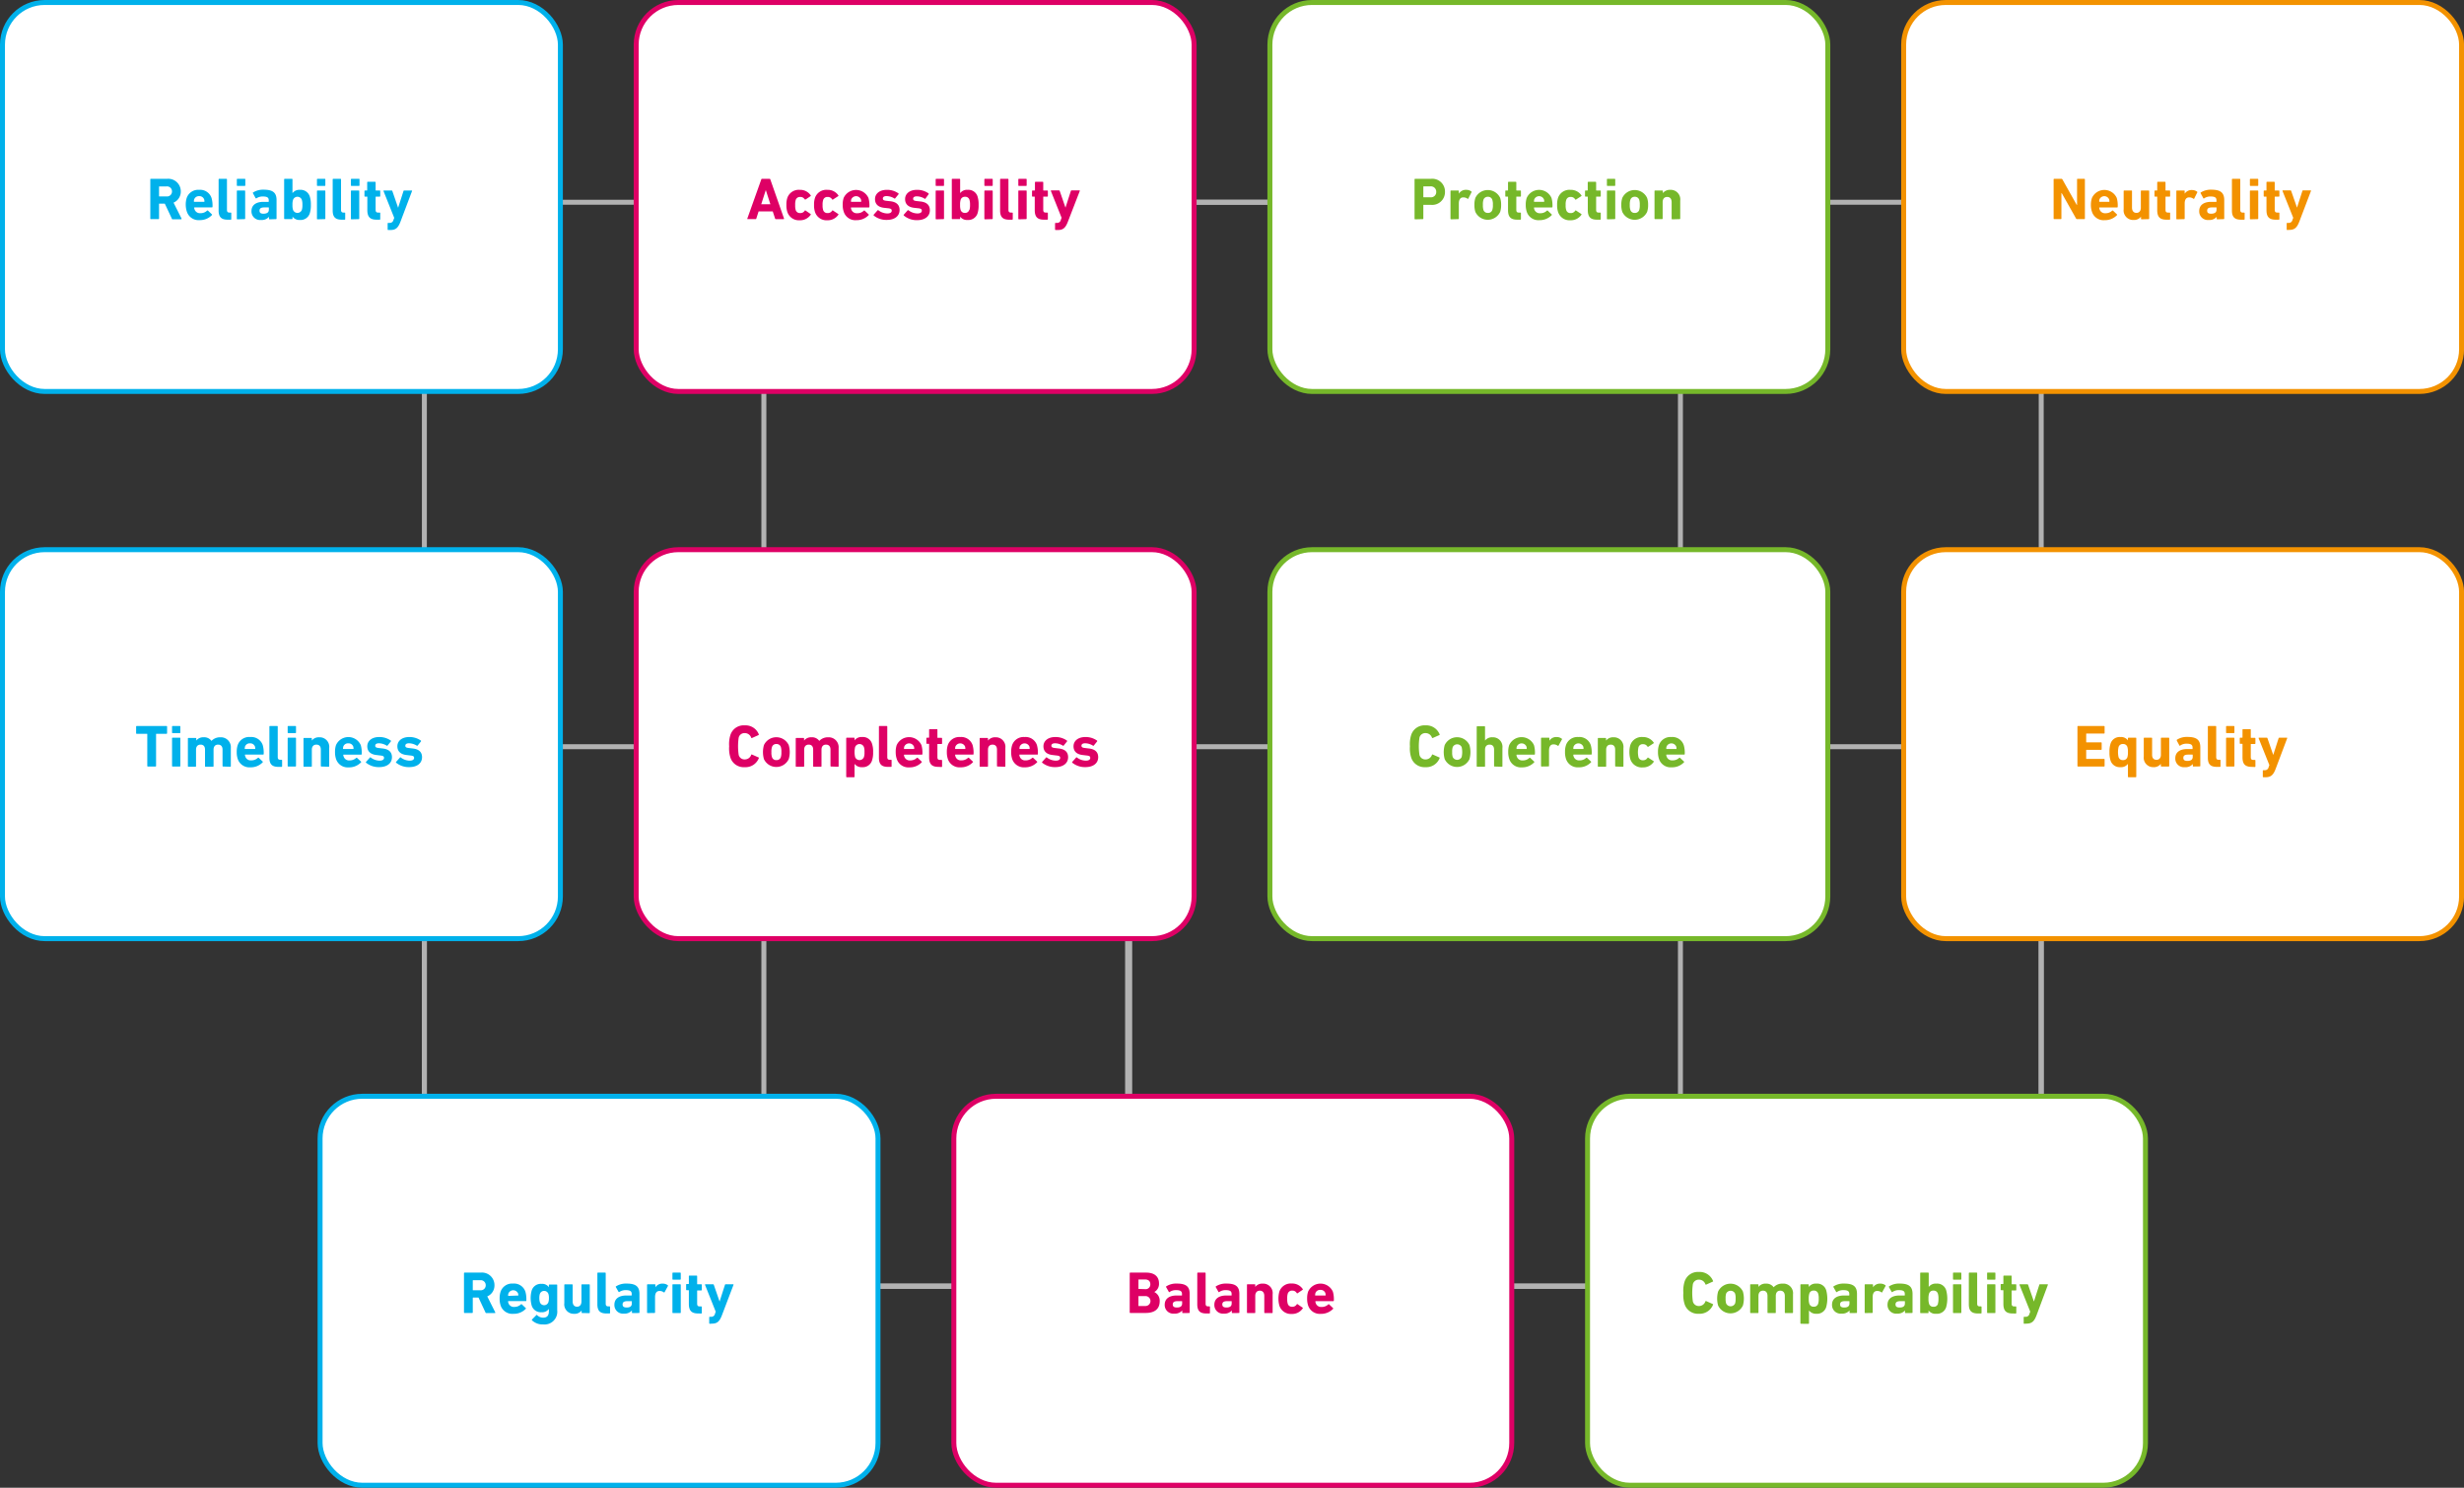 <svg xmlns="http://www.w3.org/2000/svg" viewBox="0 0 496.37 299.75"><rect x="0" y="0" width="496.37" height="299.75" fill="#333333" stroke="none"/><defs><style>.cls-1,.cls-10,.cls-4,.cls-6,.cls-8{fill:none;}.cls-1{stroke:#b2b2b2;}.cls-2{fill:#fff;}.cls-3{fill:#de0065;}.cls-4{stroke:#de0065;}.cls-5{fill:#f39200;}.cls-6{stroke:#f39200;}.cls-7{fill:#76b82a;}.cls-8{stroke:#76b82a;}.cls-9{fill:#00b1eb;}.cls-10{stroke:#00b1eb;}</style></defs><title>116_1</title><g id="Слой_2" data-name="Слой 2"><g id="Слой_1-2" data-name="Слой 1"><rect class="cls-1" x="153.88" y="40.75" width="257.32" height="218.4"/><rect class="cls-1" x="85.49" y="40.75" width="253.03" height="218.4"/><rect class="cls-1" x="227.58" y="150.45" width="183.61" height="108.7"/><rect class="cls-1" x="85.49" y="150.45" width="141.66" height="108.7"/><rect class="cls-2" x="128.16" y="0.5" width="112.39" height="78.37" rx="8.5"/><path class="cls-3" d="M125.94.12a.15.15,0,0,1,.15-.12h1.51a.15.15,0,0,1,.16.12L130.52,8c0,.07,0,.12-.08.12h-1.56a.15.15,0,0,1-.16-.12l-.47-1.43H125.4L124.94,8a.14.14,0,0,1-.15.12h-1.57c-.09,0-.11-.05-.09-.12Zm1.83,5-.92-2.86h0l-.92,2.86Z" transform="translate(27.42 36.03)"/><path class="cls-3" d="M131.18,6.64A4.21,4.21,0,0,1,131,5.25a4.25,4.25,0,0,1,.18-1.39,2.43,2.43,0,0,1,2.51-1.64,2.54,2.54,0,0,1,2.19,1.09.12.12,0,0,1,0,.17l-1,.68c-.08,0-.13,0-.18,0a1,1,0,0,0-.93-.51.88.88,0,0,0-.9.63,3.11,3.11,0,0,0-.1,1,3.18,3.18,0,0,0,.1,1,.87.87,0,0,0,.9.62,1,1,0,0,0,.93-.5.13.13,0,0,1,.18,0l1,.69a.12.12,0,0,1,0,.17,2.57,2.57,0,0,1-2.19,1.09A2.44,2.44,0,0,1,131.18,6.64Z" transform="translate(27.42 36.03)"/><path class="cls-3" d="M136.75,6.64a4.21,4.21,0,0,1-.18-1.39,4.25,4.25,0,0,1,.18-1.39,2.42,2.42,0,0,1,2.51-1.64,2.56,2.56,0,0,1,2.19,1.09.12.12,0,0,1,0,.17l-1.05.68a.12.12,0,0,1-.18,0,1,1,0,0,0-.92-.51.87.87,0,0,0-.9.63,3,3,0,0,0-.11,1,3.12,3.12,0,0,0,.11,1,.86.86,0,0,0,.9.62,1,1,0,0,0,.92-.5.13.13,0,0,1,.18,0l1.05.69a.12.12,0,0,1,0,.17,2.58,2.58,0,0,1-2.19,1.09A2.43,2.43,0,0,1,136.75,6.64Z" transform="translate(27.42 36.03)"/><path class="cls-3" d="M142.55,6.63a4.17,4.17,0,0,1-.21-1.38,4.26,4.26,0,0,1,.19-1.39,2.74,2.74,0,0,1,5,0,5.56,5.56,0,0,1,.19,1.79.12.12,0,0,1-.13.12h-3.52c-.05,0-.07,0-.07.07a1.38,1.38,0,0,0,.07.32,1.14,1.14,0,0,0,1.2.77,1.81,1.81,0,0,0,1.33-.52c.06,0,.12-.06.17,0l.79.75a.11.11,0,0,1,0,.17,3.34,3.34,0,0,1-2.47,1A2.45,2.45,0,0,1,142.55,6.63Zm3.45-2c.05,0,.07,0,.07-.07a1.31,1.31,0,0,0-.06-.43,1.06,1.06,0,0,0-1.94,0,1.31,1.31,0,0,0-.06.43s0,.07.07.07Z" transform="translate(27.42 36.03)"/><path class="cls-3" d="M148.59,7.39a.14.14,0,0,1,0-.17l.78-.88a.14.14,0,0,1,.17,0,3,3,0,0,0,1.78.64c.61,0,.9-.23.9-.55s-.16-.45-.83-.51l-.65-.07c-1.22-.12-1.89-.73-1.89-1.77s.87-1.86,2.38-1.86a3.91,3.91,0,0,1,2.35.72.14.14,0,0,1,0,.18l-.68.83a.1.1,0,0,1-.16,0,3.09,3.09,0,0,0-1.57-.47c-.5,0-.74.19-.74.48s.15.42.81.48l.63.07c1.37.14,1.93.8,1.93,1.77,0,1.18-.93,2-2.59,2A4,4,0,0,1,148.59,7.39Z" transform="translate(27.42 36.03)"/><path class="cls-3" d="M154.65,7.39a.14.14,0,0,1,0-.17l.78-.88a.14.14,0,0,1,.17,0,3,3,0,0,0,1.78.64c.61,0,.9-.23.9-.55s-.16-.45-.83-.51l-.65-.07c-1.22-.12-1.89-.73-1.89-1.77s.87-1.86,2.38-1.86a3.91,3.91,0,0,1,2.35.72.14.14,0,0,1,0,.18L159,4a.1.1,0,0,1-.16,0,3.09,3.09,0,0,0-1.57-.47c-.5,0-.74.19-.74.48s.15.42.81.48l.63.07c1.37.14,1.93.8,1.93,1.77,0,1.18-.93,2-2.59,2A4,4,0,0,1,154.65,7.39Z" transform="translate(27.42 36.03)"/><path class="cls-3" d="M161.19,1.43a.12.12,0,0,1-.12-.12V.12a.12.12,0,0,1,.12-.12h1.44a.11.11,0,0,1,.12.12V1.31a.11.11,0,0,1-.12.12Zm0,6.73a.12.12,0,0,1-.12-.12V2.47a.12.12,0,0,1,.12-.12h1.44a.11.11,0,0,1,.12.12V8a.11.11,0,0,1-.12.12Z" transform="translate(27.42 36.03)"/><path class="cls-3" d="M166,7.62h0V8a.12.12,0,0,1-.12.12h-1.44a.11.11,0,0,1-.12-.12V.12a.11.11,0,0,1,.12-.12h1.44a.12.12,0,0,1,.12.12V2.89h0a1.69,1.69,0,0,1,1.52-.67,1.92,1.92,0,0,1,2,1.39,5.18,5.18,0,0,1,.2,1.64,5.25,5.25,0,0,1-.2,1.65,1.93,1.93,0,0,1-2,1.39A1.71,1.71,0,0,1,166,7.62Zm1.88-1.37a3.21,3.21,0,0,0,.11-1,3.18,3.18,0,0,0-.11-1,.85.85,0,0,0-.9-.63.86.86,0,0,0-.89.63,3.25,3.25,0,0,0-.1,1,3.29,3.29,0,0,0,.1,1,.87.87,0,0,0,.89.62A.86.86,0,0,0,167.84,6.25Z" transform="translate(27.42 36.03)"/><path class="cls-3" d="M171,1.43a.12.12,0,0,1-.12-.12V.12A.12.12,0,0,1,171,0h1.44a.12.12,0,0,1,.12.12V1.31a.12.12,0,0,1-.12.12Zm0,6.73a.12.12,0,0,1-.12-.12V2.47a.12.12,0,0,1,.12-.12h1.44a.12.12,0,0,1,.12.12V8a.12.12,0,0,1-.12.12Z" transform="translate(27.42 36.03)"/><path class="cls-3" d="M175.85,8.23c-1.29,0-1.8-.57-1.8-1.85V.12a.11.11,0,0,1,.12-.12h1.43a.12.12,0,0,1,.13.12V6.25c0,.39.15.55.5.55h.25a.12.12,0,0,1,.12.12V8.11a.12.12,0,0,1-.12.12Z" transform="translate(27.42 36.03)"/><path class="cls-3" d="M177.84,1.43a.12.12,0,0,1-.12-.12V.12a.12.12,0,0,1,.12-.12h1.44a.12.12,0,0,1,.12.12V1.31a.12.12,0,0,1-.12.12Zm0,6.73a.12.12,0,0,1-.12-.12V2.47a.12.12,0,0,1,.12-.12h1.44a.12.12,0,0,1,.12.12V8a.12.12,0,0,1-.12.12Z" transform="translate(27.42 36.03)"/><path class="cls-3" d="M182.88,8.23c-1.35,0-1.85-.6-1.85-1.93V3.66c0-.05,0-.07-.07-.07h-.36a.12.12,0,0,1-.12-.12v-1a.12.12,0,0,1,.12-.12H181s.07,0,.07-.07V.72a.12.12,0,0,1,.12-.12h1.43a.12.12,0,0,1,.12.12V2.28c0,.05,0,.07.07.07h.74a.12.12,0,0,1,.12.12v1a.12.12,0,0,1-.12.12h-.74c-.05,0-.07,0-.07.07V6.22c0,.44.14.58.52.58h.29a.12.12,0,0,1,.12.12V8.11a.12.12,0,0,1-.12.12Z" transform="translate(27.42 36.03)"/><path class="cls-3" d="M185.24,10.31a.11.11,0,0,1-.12-.12V9a.12.12,0,0,1,.12-.12h.25a.74.74,0,0,0,.79-.6l.16-.43-2.16-5.4a.09.09,0,0,1,.1-.12h1.53a.17.17,0,0,1,.15.12l1.16,3.36h0l1.08-3.36a.17.17,0,0,1,.15-.12H190c.09,0,.12,0,.1.12L187.7,8.65c-.49,1.28-1,1.66-2,1.66Z" transform="translate(27.42 36.03)"/><rect class="cls-4" x="128.16" y="0.5" width="112.39" height="78.37" rx="8.5"/><rect class="cls-2" x="128.16" y="110.75" width="112.39" height="78.37" rx="8.5"/><path class="cls-3" d="M119.47,114.33a6.15,6.15,0,0,1,.23-2.21,2.8,2.8,0,0,1,2.9-2,2.86,2.86,0,0,1,2.84,1.81c0,.06,0,.12-.06.15l-1.3.58a.11.11,0,0,1-.17-.06,1.35,1.35,0,0,0-1.3-.92,1.19,1.19,0,0,0-1.22.9,11.84,11.84,0,0,0,0,3.5,1.2,1.2,0,0,0,1.22.9,1.35,1.35,0,0,0,1.3-.92.11.11,0,0,1,.17-.06l1.3.58c.08,0,.1.09.06.15a2.86,2.86,0,0,1-2.84,1.81,2.8,2.8,0,0,1-2.9-2A6.15,6.15,0,0,1,119.47,114.33Z" transform="translate(27.42 36.03)"/><path class="cls-3" d="M126.47,116.91a5.29,5.29,0,0,1,0-2.81,2.76,2.76,0,0,1,5,0,5,5,0,0,1,0,2.81,2.76,2.76,0,0,1-5,0Zm3.42-.41a3.18,3.18,0,0,0,.1-1,3.14,3.14,0,0,0-.1-1,.88.88,0,0,0-.9-.62.86.86,0,0,0-.9.62,2.82,2.82,0,0,0-.11,1,2.85,2.85,0,0,0,.11,1,.86.86,0,0,0,.9.62A.88.88,0,0,0,129.89,116.5Z" transform="translate(27.42 36.03)"/><path class="cls-3" d="M140,118.41a.12.12,0,0,1-.12-.12V115c0-.63-.31-1-.91-1s-.9.42-.9,1v3.34a.12.12,0,0,1-.12.12h-1.44a.12.12,0,0,1-.12-.12V115c0-.63-.3-1-.9-1s-.91.42-.91,1v3.34a.12.12,0,0,1-.12.12H133a.12.12,0,0,1-.12-.12v-5.57a.12.12,0,0,1,.12-.12h1.44a.12.12,0,0,1,.12.12v.41h0a1.8,1.8,0,0,1,1.5-.66,1.77,1.77,0,0,1,1.56.73h0a2.41,2.41,0,0,1,1.83-.73,2,2,0,0,1,2.07,2.16v3.66a.12.12,0,0,1-.12.12Z" transform="translate(27.42 36.03)"/><path class="cls-3" d="M143.17,120.57a.12.12,0,0,1-.12-.12v-7.73a.12.12,0,0,1,.12-.12h1.44a.12.12,0,0,1,.12.12v.42h0a1.74,1.74,0,0,1,1.53-.67,1.9,1.9,0,0,1,2,1.39,4.87,4.87,0,0,1,.21,1.64,4.94,4.94,0,0,1-.21,1.65,1.92,1.92,0,0,1-2,1.39,1.74,1.74,0,0,1-1.53-.67h0v2.58a.12.12,0,0,1-.12.12Zm3.45-4.07a2.92,2.92,0,0,0,.11-1,2.89,2.89,0,0,0-.11-1,.95.95,0,0,0-1.78,0,4.56,4.56,0,0,0,0,2,.95.95,0,0,0,1.78,0Z" transform="translate(27.42 36.03)"/><path class="cls-3" d="M151.44,118.48c-1.29,0-1.8-.56-1.8-1.85v-6.26a.12.12,0,0,1,.12-.12h1.44a.12.12,0,0,1,.12.12v6.13c0,.4.15.55.5.55h.25a.11.11,0,0,1,.12.12v1.19a.11.11,0,0,1-.12.12Z" transform="translate(27.42 36.03)"/><path class="cls-3" d="M153.23,116.88a4.17,4.17,0,0,1-.21-1.38,4.26,4.26,0,0,1,.19-1.39,2.74,2.74,0,0,1,5,0,5.65,5.65,0,0,1,.19,1.79.12.12,0,0,1-.13.12h-3.52s-.07,0-.07.07a1.38,1.38,0,0,0,.07.32,1.14,1.14,0,0,0,1.2.77,1.85,1.85,0,0,0,1.33-.51c.06,0,.12-.06.17,0l.79.74a.11.11,0,0,1,0,.17,3.3,3.3,0,0,1-2.47,1A2.45,2.45,0,0,1,153.23,116.88Zm3.45-2s.07,0,.07-.07a1.31,1.31,0,0,0-.06-.43,1.06,1.06,0,0,0-1.94,0,1.31,1.31,0,0,0-.06.43c0,.05,0,.07.07.07Z" transform="translate(27.42 36.03)"/><path class="cls-3" d="M161.6,118.48c-1.34,0-1.85-.6-1.85-1.93v-2.64s0-.07-.07-.07h-.36a.12.12,0,0,1-.12-.12v-1a.12.12,0,0,1,.12-.12h.36s.07,0,.07-.07V111a.12.12,0,0,1,.13-.12h1.42a.12.12,0,0,1,.12.12v1.56a.06.06,0,0,0,.07.07h.75a.12.12,0,0,1,.12.12v1a.12.12,0,0,1-.12.12h-.75a.06.06,0,0,0-.07.07v2.57c0,.43.15.57.53.57h.29a.12.12,0,0,1,.12.12v1.19a.12.12,0,0,1-.12.12Z" transform="translate(27.42 36.03)"/><path class="cls-3" d="M163.52,116.88a4.2,4.2,0,0,1-.2-1.38,4.26,4.26,0,0,1,.19-1.39,2.44,2.44,0,0,1,2.5-1.64,2.41,2.41,0,0,1,2.5,1.63,5.65,5.65,0,0,1,.19,1.79.11.11,0,0,1-.13.12h-3.51c-.05,0-.07,0-.07.07a1,1,0,0,0,.07.32,1.13,1.13,0,0,0,1.2.77,1.88,1.88,0,0,0,1.33-.51c.06,0,.12-.06.17,0l.79.74a.11.11,0,0,1,0,.17,3.3,3.3,0,0,1-2.47,1A2.47,2.47,0,0,1,163.52,116.88Zm3.46-2a.06.06,0,0,0,.07-.07,1.65,1.65,0,0,0-.06-.43,1.06,1.06,0,0,0-1.94,0,1.31,1.31,0,0,0-.06.43c0,.05,0,.07.07.07Z" transform="translate(27.42 36.03)"/><path class="cls-3" d="M173.54,118.41a.12.12,0,0,1-.12-.12V115c0-.63-.3-1-.9-1s-.91.42-.91,1v3.34a.12.12,0,0,1-.12.12h-1.44a.12.12,0,0,1-.12-.12v-5.57a.12.12,0,0,1,.12-.12h1.44a.12.12,0,0,1,.12.12v.41h0a1.8,1.8,0,0,1,1.5-.66,1.93,1.93,0,0,1,2,2.16v3.66a.12.12,0,0,1-.12.12Z" transform="translate(27.42 36.03)"/><path class="cls-3" d="M176.48,116.88a4.2,4.2,0,0,1-.2-1.38,4.26,4.26,0,0,1,.19-1.39,2.44,2.44,0,0,1,2.5-1.64,2.41,2.41,0,0,1,2.5,1.63,5.65,5.65,0,0,1,.19,1.79.11.11,0,0,1-.13.12H178c-.05,0-.07,0-.07.07a1,1,0,0,0,.07.32,1.13,1.13,0,0,0,1.2.77,1.88,1.88,0,0,0,1.33-.51c.06,0,.12-.06.17,0l.79.74a.11.11,0,0,1,0,.17,3.3,3.3,0,0,1-2.47,1A2.47,2.47,0,0,1,176.48,116.88Zm3.46-2a.06.06,0,0,0,.07-.07,1.65,1.65,0,0,0-.06-.43,1.06,1.06,0,0,0-1.94,0,1.31,1.31,0,0,0-.06.43c0,.05,0,.07.07.07Z" transform="translate(27.42 36.03)"/><path class="cls-3" d="M182.53,117.64a.12.12,0,0,1,0-.17l.78-.87a.11.11,0,0,1,.17,0,3,3,0,0,0,1.77.63c.61,0,.9-.23.9-.55s-.15-.44-.82-.5l-.65-.08c-1.23-.12-1.9-.73-1.9-1.77s.88-1.86,2.39-1.86a3.93,3.93,0,0,1,2.35.72.13.13,0,0,1,0,.18l-.67.83a.12.12,0,0,1-.17,0,3,3,0,0,0-1.57-.47c-.49,0-.73.2-.73.48s.14.42.8.48l.64.08c1.37.13,1.93.79,1.93,1.76,0,1.19-.94,2-2.59,2A4,4,0,0,1,182.53,117.64Z" transform="translate(27.42 36.03)"/><path class="cls-3" d="M188.59,117.64a.12.12,0,0,1,0-.17l.78-.87a.11.11,0,0,1,.17,0,3,3,0,0,0,1.77.63c.61,0,.9-.23.9-.55s-.15-.44-.82-.5l-.65-.08c-1.23-.12-1.9-.73-1.9-1.77s.88-1.86,2.39-1.86a3.93,3.93,0,0,1,2.35.72.13.13,0,0,1,0,.18l-.67.83a.12.12,0,0,1-.17,0,3,3,0,0,0-1.57-.47c-.49,0-.73.2-.73.48s.14.42.8.48l.64.08c1.37.13,1.93.79,1.93,1.76,0,1.19-.94,2-2.59,2A4,4,0,0,1,188.59,117.64Z" transform="translate(27.42 36.03)"/><rect class="cls-4" x="128.16" y="110.75" width="112.39" height="78.37" rx="8.5"/><rect class="cls-2" x="383.49" y="0.5" width="112.39" height="78.37" rx="8.5"/><path class="cls-5" d="M386.28.12A.12.12,0,0,1,386.4,0h1.44a.24.24,0,0,1,.21.12l2.88,5.13H391V.12A.11.11,0,0,1,391.1,0h1.36a.12.12,0,0,1,.12.12V8a.12.12,0,0,1-.12.12H391a.22.22,0,0,1-.2-.12l-2.89-5.13h-.06V8a.12.12,0,0,1-.12.12H386.4a.12.12,0,0,1-.12-.12Z" transform="translate(27.42 36.03)"/><path class="cls-5" d="M394,6.63a4.17,4.17,0,0,1-.21-1.38A4.26,4.26,0,0,1,394,3.86a2.74,2.74,0,0,1,5,0,5.56,5.56,0,0,1,.19,1.79.12.12,0,0,1-.13.12h-3.52c-.05,0-.07,0-.07.07a1.38,1.38,0,0,0,.07.32,1.14,1.14,0,0,0,1.2.77,1.81,1.81,0,0,0,1.33-.52c.06,0,.12-.06.17,0l.79.75a.11.11,0,0,1,0,.17,3.34,3.34,0,0,1-2.47,1A2.45,2.45,0,0,1,394,6.63Zm3.45-2c.05,0,.07,0,.07-.07a1.31,1.31,0,0,0-.06-.43,1.06,1.06,0,0,0-1.94,0,1.31,1.31,0,0,0-.06.43s0,.07.07.07Z" transform="translate(27.42 36.03)"/><path class="cls-5" d="M404,8.16a.12.12,0,0,1-.12-.12V7.62h0a1.76,1.76,0,0,1-1.49.67,1.92,1.92,0,0,1-2-2.16V2.47a.12.12,0,0,1,.12-.12h1.44a.11.11,0,0,1,.12.12V5.8c0,.63.3,1.06.89,1.06s.89-.42.89-1.06V2.47a.12.12,0,0,1,.12-.12h1.44a.12.12,0,0,1,.12.12V8a.12.12,0,0,1-.12.12Z" transform="translate(27.42 36.03)"/><path class="cls-5" d="M409,8.23c-1.35,0-1.85-.6-1.85-1.93V3.66c0-.05,0-.07-.07-.07h-.36a.12.12,0,0,1-.12-.12v-1a.12.12,0,0,1,.12-.12h.36c.05,0,.07,0,.07-.07V.72a.12.12,0,0,1,.12-.12h1.43a.12.12,0,0,1,.12.12V2.28c0,.05,0,.07.07.07h.74a.11.11,0,0,1,.12.12v1a.11.11,0,0,1-.12.12h-.74c-.05,0-.07,0-.07.07V6.22c0,.44.14.58.53.58h.28a.11.11,0,0,1,.12.12V8.11a.11.11,0,0,1-.12.12Z" transform="translate(27.42 36.03)"/><path class="cls-5" d="M411.12,8.16A.12.12,0,0,1,411,8V2.47a.12.12,0,0,1,.12-.12h1.44a.11.11,0,0,1,.12.12V3h0a1.67,1.67,0,0,1,1.52-.74,1.61,1.61,0,0,1,1,.35.1.1,0,0,1,0,.16L414.59,4c0,.06-.1.06-.17,0a1.41,1.41,0,0,0-.84-.26c-.62,0-.9.48-.9,1.26V8a.11.11,0,0,1-.12.12Z" transform="translate(27.42 36.03)"/><path class="cls-5" d="M419.25,8.16a.11.11,0,0,1-.12-.12V7.65h0a1.87,1.87,0,0,1-1.59.64,1.73,1.73,0,0,1-1.93-1.78c0-1.28,1-1.87,2.41-1.87h1c.05,0,.07,0,.07-.07V4.35c0-.54-.26-.79-1.19-.79a2.2,2.2,0,0,0-1.29.37.1.1,0,0,1-.16,0l-.54-1a.13.13,0,0,1,0-.17,3.74,3.74,0,0,1,2.16-.57c1.89,0,2.58.65,2.58,2.1V8a.12.12,0,0,1-.12.12Zm-.15-1.94V5.83s0-.07-.07-.07h-.82c-.7,0-1,.2-1,.66s.29.61.84.61Q419.1,7,419.1,6.22Z" transform="translate(27.42 36.03)"/><path class="cls-5" d="M424,8.23c-1.28,0-1.8-.57-1.8-1.85V.12a.12.12,0,0,1,.12-.12h1.44a.12.12,0,0,1,.12.12V6.25c0,.39.16.55.5.55h.26a.12.12,0,0,1,.12.12V8.11a.12.12,0,0,1-.12.12Z" transform="translate(27.42 36.03)"/><path class="cls-5" d="M425.94,1.43a.12.12,0,0,1-.12-.12V.12a.12.12,0,0,1,.12-.12h1.44a.12.12,0,0,1,.12.12V1.31a.12.12,0,0,1-.12.12Zm0,6.73a.12.12,0,0,1-.12-.12V2.47a.12.12,0,0,1,.12-.12h1.44a.12.12,0,0,1,.12.12V8a.12.12,0,0,1-.12.12Z" transform="translate(27.42 36.03)"/><path class="cls-5" d="M431,8.23c-1.34,0-1.84-.6-1.84-1.93V3.66c0-.05,0-.07-.08-.07h-.36a.12.12,0,0,1-.12-.12v-1a.12.12,0,0,1,.12-.12h.36c.05,0,.08,0,.08-.07V.72a.11.11,0,0,1,.12-.12h1.42a.12.12,0,0,1,.12.12V2.28a.06.06,0,0,0,.07.07h.75a.12.12,0,0,1,.12.12v1a.12.12,0,0,1-.12.12h-.75a.06.06,0,0,0-.07.07V6.22c0,.44.15.58.53.58h.29a.12.12,0,0,1,.12.12V8.11a.12.12,0,0,1-.12.12Z" transform="translate(27.42 36.03)"/><path class="cls-5" d="M433.35,10.31a.11.11,0,0,1-.12-.12V9a.11.11,0,0,1,.12-.12h.25a.74.74,0,0,0,.79-.6l.16-.43-2.16-5.4c0-.07,0-.12.09-.12H434a.15.15,0,0,1,.14.12l1.17,3.36h0l1.08-3.36a.15.15,0,0,1,.14-.12h1.49c.09,0,.12,0,.1.12l-2.35,6.18c-.5,1.28-1,1.66-2.05,1.66Z" transform="translate(27.42 36.03)"/><rect class="cls-6" x="383.49" y="0.5" width="112.39" height="78.37" rx="8.5"/><rect class="cls-2" x="383.49" y="110.75" width="112.39" height="78.37" rx="8.5"/><path class="cls-5" d="M391.08,110.37a.12.12,0,0,1,.12-.12h5.23a.12.12,0,0,1,.12.12v1.29a.11.11,0,0,1-.12.11h-3.52a.07.07,0,0,0-.07.08v1.62a.07.07,0,0,0,.07.07h2.93a.12.12,0,0,1,.12.12v1.27a.12.12,0,0,1-.12.12h-2.93a.06.06,0,0,0-.07.07v1.69a.06.06,0,0,0,.07.07h3.52a.12.12,0,0,1,.12.12v1.29a.12.12,0,0,1-.12.12H391.2a.12.12,0,0,1-.12-.12Z" transform="translate(27.42 36.03)"/><path class="cls-5" d="M401.37,120.57a.12.12,0,0,1-.12-.12v-2.58h0a1.72,1.72,0,0,1-1.52.67,1.93,1.93,0,0,1-2-1.39,5.25,5.25,0,0,1-.2-1.65,5.18,5.18,0,0,1,.2-1.64,1.92,1.92,0,0,1,2-1.39,1.72,1.72,0,0,1,1.52.67h0v-.42a.12.12,0,0,1,.12-.12h1.44a.12.12,0,0,1,.12.12v7.73a.12.12,0,0,1-.12.12Zm-.22-4.07a3.29,3.29,0,0,0,.1-1,3.25,3.25,0,0,0-.1-1,.86.86,0,0,0-.89-.62.85.85,0,0,0-.9.62,4.56,4.56,0,0,0,0,2,.86.86,0,0,0,.9.62A.87.87,0,0,0,401.15,116.5Z" transform="translate(27.42 36.03)"/><path class="cls-5" d="M408,118.41a.12.12,0,0,1-.12-.12v-.42h0a1.76,1.76,0,0,1-1.49.67,1.91,1.91,0,0,1-1.95-2.16v-3.66a.11.11,0,0,1,.12-.12H406a.12.12,0,0,1,.12.12v3.34c0,.62.3,1,.88,1s.89-.42.89-1v-3.34a.12.12,0,0,1,.12-.12h1.44a.12.12,0,0,1,.12.12v5.57a.12.12,0,0,1-.12.12Z" transform="translate(27.42 36.03)"/><path class="cls-5" d="M414.44,118.41a.12.12,0,0,1-.12-.12v-.39h0a1.88,1.88,0,0,1-1.6.64,1.73,1.73,0,0,1-1.93-1.78c0-1.28,1-1.87,2.41-1.87h1a.06.06,0,0,0,.07-.07v-.21c0-.54-.27-.8-1.19-.8a2.14,2.14,0,0,0-1.3.38.09.09,0,0,1-.15,0l-.54-1c0-.07,0-.13,0-.16a3.68,3.68,0,0,1,2.16-.58c1.9,0,2.58.65,2.58,2.1v3.72a.12.12,0,0,1-.12.12Zm-.14-1.93v-.4a.06.06,0,0,0-.07-.07h-.82c-.71,0-1,.2-1,.66s.29.61.84.61C413.94,117.28,414.3,117,414.3,116.48Z" transform="translate(27.42 36.03)"/><path class="cls-5" d="M419.15,118.48c-1.29,0-1.8-.56-1.8-1.85v-6.26a.11.11,0,0,1,.12-.12h1.44a.12.12,0,0,1,.12.12v6.13c0,.4.15.55.5.55h.25a.12.12,0,0,1,.12.12v1.19a.12.12,0,0,1-.12.12Z" transform="translate(27.42 36.03)"/><path class="cls-5" d="M421.14,111.68a.12.12,0,0,1-.12-.12v-1.19a.12.12,0,0,1,.12-.12h1.44a.12.12,0,0,1,.12.12v1.19a.12.12,0,0,1-.12.12Zm0,6.73a.12.12,0,0,1-.12-.12v-5.57a.12.12,0,0,1,.12-.12h1.44a.12.12,0,0,1,.12.12v5.57a.12.12,0,0,1-.12.12Z" transform="translate(27.42 36.03)"/><path class="cls-5" d="M426.18,118.48c-1.35,0-1.85-.6-1.85-1.93v-2.64s0-.07-.07-.07h-.36a.12.12,0,0,1-.12-.12v-1a.12.12,0,0,1,.12-.12h.36c.05,0,.07,0,.07-.07V111a.12.12,0,0,1,.12-.12h1.43a.12.12,0,0,1,.12.12v1.56s0,.07.07.07h.74a.12.12,0,0,1,.12.12v1a.12.12,0,0,1-.12.12h-.74c-.05,0-.07,0-.07.07v2.57c0,.43.14.57.52.57h.29a.12.12,0,0,1,.12.12v1.19a.12.12,0,0,1-.12.12Z" transform="translate(27.42 36.03)"/><path class="cls-5" d="M428.54,120.57a.12.12,0,0,1-.12-.12v-1.18a.12.12,0,0,1,.12-.12h.25a.75.75,0,0,0,.8-.6l.15-.43-2.16-5.4a.09.09,0,0,1,.1-.12h1.53c.08,0,.12.05.15.12l1.16,3.36h0l1.08-3.36a.17.17,0,0,1,.15-.12h1.49c.08,0,.12.05.09.12L431,118.9c-.49,1.28-1,1.67-2.05,1.67Z" transform="translate(27.42 36.03)"/><rect class="cls-6" x="383.49" y="110.75" width="112.39" height="78.37" rx="8.5"/><rect class="cls-2" x="255.82" y="0.5" width="112.39" height="78.37" rx="8.5"/><path class="cls-7" d="M257.66,8.16a.12.12,0,0,1-.12-.12V.12a.12.12,0,0,1,.12-.12h3.17a2.56,2.56,0,0,1,2.84,2.63,2.57,2.57,0,0,1-2.84,2.61h-1.45c-.05,0-.07,0-.07.07V8a.12.12,0,0,1-.12.12Zm4.25-5.53a1.08,1.08,0,0,0-1.19-1.11h-1.34a.06.06,0,0,0-.07.07V3.65a.06.06,0,0,0,.07.07h1.34A1.06,1.06,0,0,0,261.91,2.63Z" transform="translate(27.42 36.03)"/><path class="cls-7" d="M264.9,8.16a.12.12,0,0,1-.12-.12V2.47a.12.12,0,0,1,.12-.12h1.44a.12.12,0,0,1,.12.12V3h0A1.65,1.65,0,0,1,268,2.22a1.59,1.59,0,0,1,1,.35.11.11,0,0,1,0,.16L268.36,4c0,.06-.09.06-.16,0a1.43,1.43,0,0,0-.84-.26c-.63,0-.9.48-.9,1.26V8a.12.12,0,0,1-.12.12Z" transform="translate(27.42 36.03)"/><path class="cls-7" d="M269.79,6.66a4.5,4.5,0,0,1-.19-1.41,4.47,4.47,0,0,1,.19-1.4,2.76,2.76,0,0,1,5,0,4.47,4.47,0,0,1,.19,1.4,4.5,4.5,0,0,1-.19,1.41,2.76,2.76,0,0,1-5,0Zm3.42-.41a2.92,2.92,0,0,0,.11-1,2.82,2.82,0,0,0-.11-1,.87.87,0,0,0-.9-.63.89.89,0,0,0-.9.63,3.14,3.14,0,0,0-.1,1,3.25,3.25,0,0,0,.1,1,.88.88,0,0,0,.9.62A.86.86,0,0,0,273.21,6.25Z" transform="translate(27.42 36.03)"/><path class="cls-7" d="M278.22,8.23c-1.35,0-1.85-.6-1.85-1.93V3.66c0-.05,0-.07-.07-.07h-.36a.12.12,0,0,1-.12-.12v-1a.12.12,0,0,1,.12-.12h.36c.05,0,.07,0,.07-.07V.72a.12.12,0,0,1,.12-.12h1.43a.12.12,0,0,1,.12.12V2.28c0,.05,0,.07.07.07h.74a.12.12,0,0,1,.12.12v1a.12.12,0,0,1-.12.12h-.74c-.05,0-.07,0-.07.07V6.22c0,.44.14.58.52.58h.29a.12.12,0,0,1,.12.12V8.11a.12.12,0,0,1-.12.12Z" transform="translate(27.42 36.03)"/><path class="cls-7" d="M280.14,6.63a4.2,4.2,0,0,1-.2-1.38,4.26,4.26,0,0,1,.19-1.39,2.73,2.73,0,0,1,5,0,5.56,5.56,0,0,1,.19,1.79.12.12,0,0,1-.13.12h-3.52a.06.06,0,0,0-.07.07,1.38,1.38,0,0,0,.07.32,1.14,1.14,0,0,0,1.2.77,1.81,1.81,0,0,0,1.33-.52c.06,0,.12-.06.17,0l.79.75a.12.12,0,0,1,0,.17,3.37,3.37,0,0,1-2.47,1A2.47,2.47,0,0,1,280.14,6.63Zm3.45-2c.05,0,.07,0,.07-.07a1.31,1.31,0,0,0-.06-.43,1.06,1.06,0,0,0-1.94,0,1.65,1.65,0,0,0-.06.43.06.06,0,0,0,.07.07Z" transform="translate(27.42 36.03)"/><path class="cls-7" d="M286.44,6.64a4.21,4.21,0,0,1-.18-1.39,4.25,4.25,0,0,1,.18-1.39,2.42,2.42,0,0,1,2.5-1.64,2.56,2.56,0,0,1,2.2,1.09.12.12,0,0,1,0,.17l-1.05.68a.12.12,0,0,1-.18,0,1,1,0,0,0-.92-.51.86.86,0,0,0-.9.63,2.79,2.79,0,0,0-.11,1,2.85,2.85,0,0,0,.11,1,.85.85,0,0,0,.9.62,1,1,0,0,0,.92-.5.13.13,0,0,1,.18,0l1.05.69a.12.12,0,0,1,0,.17,2.59,2.59,0,0,1-2.2,1.09A2.42,2.42,0,0,1,286.44,6.64Z" transform="translate(27.42 36.03)"/><path class="cls-7" d="M294.29,8.23c-1.35,0-1.85-.6-1.85-1.93V3.66a.06.06,0,0,0-.07-.07H292a.12.12,0,0,1-.12-.12v-1a.12.12,0,0,1,.12-.12h.36a.06.06,0,0,0,.07-.07V.72a.12.12,0,0,1,.12-.12H294a.12.12,0,0,1,.12.12V2.28c0,.05,0,.07.07.07h.74a.12.12,0,0,1,.12.12v1a.12.12,0,0,1-.12.12h-.74c-.05,0-.07,0-.07.07V6.22c0,.44.14.58.52.58h.29a.12.12,0,0,1,.12.12V8.11a.12.12,0,0,1-.12.12Z" transform="translate(27.42 36.03)"/><path class="cls-7" d="M296.41,1.43a.12.12,0,0,1-.12-.12V.12a.12.12,0,0,1,.12-.12h1.44a.12.12,0,0,1,.12.12V1.31a.12.12,0,0,1-.12.12Zm0,6.73a.12.12,0,0,1-.12-.12V2.47a.12.12,0,0,1,.12-.12h1.44a.12.12,0,0,1,.12.12V8a.12.12,0,0,1-.12.12Z" transform="translate(27.42 36.03)"/><path class="cls-7" d="M299.39,6.66a4.2,4.2,0,0,1-.2-1.41,4.18,4.18,0,0,1,.2-1.4,2.76,2.76,0,0,1,5,0,4.18,4.18,0,0,1,.2,1.4,4.2,4.2,0,0,1-.2,1.41,2.76,2.76,0,0,1-5,0Zm3.42-.41a3.25,3.25,0,0,0,.1-1,3.14,3.14,0,0,0-.1-1,.89.89,0,0,0-.9-.63.87.87,0,0,0-.9.63,2.82,2.82,0,0,0-.11,1,2.92,2.92,0,0,0,.11,1,.86.86,0,0,0,.9.62A.88.88,0,0,0,302.81,6.25Z" transform="translate(27.42 36.03)"/><path class="cls-7" d="M309.45,8.16a.12.12,0,0,1-.12-.12V4.7c0-.63-.3-1.05-.9-1.05s-.91.42-.91,1.05V8a.12.12,0,0,1-.12.12H306a.12.12,0,0,1-.12-.12V2.47a.12.12,0,0,1,.12-.12h1.44a.12.12,0,0,1,.12.12v.41h0a1.8,1.8,0,0,1,1.5-.66,1.92,1.92,0,0,1,2,2.16V8a.12.12,0,0,1-.12.12Z" transform="translate(27.42 36.03)"/><rect class="cls-8" x="255.82" y="0.5" width="112.39" height="78.37" rx="8.5"/><rect class="cls-2" x="255.82" y="110.75" width="112.39" height="78.37" rx="8.5"/><path class="cls-7" d="M256.61,114.33a6.15,6.15,0,0,1,.23-2.21,2.81,2.81,0,0,1,2.9-2,2.88,2.88,0,0,1,2.85,1.81.1.1,0,0,1-.06.15l-1.31.58a.12.12,0,0,1-.17-.06,1.35,1.35,0,0,0-1.29-.92,1.2,1.2,0,0,0-1.23.9,11.84,11.84,0,0,0,0,3.5,1.21,1.21,0,0,0,1.23.9,1.35,1.35,0,0,0,1.29-.92.11.11,0,0,1,.17-.06l1.31.58a.1.1,0,0,1,.06.15,2.88,2.88,0,0,1-2.85,1.81,2.81,2.81,0,0,1-2.9-2A6.15,6.15,0,0,1,256.61,114.33Z" transform="translate(27.42 36.03)"/><path class="cls-7" d="M263.61,116.91a5.29,5.29,0,0,1,0-2.81,2.76,2.76,0,0,1,5,0,5.29,5.29,0,0,1,0,2.81,2.76,2.76,0,0,1-5,0Zm3.42-.41a4.56,4.56,0,0,0,0-2,1,1,0,0,0-1.8,0,2.82,2.82,0,0,0-.11,1,2.85,2.85,0,0,0,.11,1,1,1,0,0,0,1.8,0Z" transform="translate(27.42 36.03)"/><path class="cls-7" d="M273.67,118.41a.11.11,0,0,1-.11-.12V115c0-.63-.3-1-.91-1s-.91.42-.91,1v3.34a.11.11,0,0,1-.12.12h-1.43a.12.12,0,0,1-.13-.12v-7.92a.12.12,0,0,1,.13-.12h1.43a.11.11,0,0,1,.12.12v2.76h0a1.77,1.77,0,0,1,1.5-.66,1.92,1.92,0,0,1,2,2.16v3.66a.11.11,0,0,1-.12.12Z" transform="translate(27.42 36.03)"/><path class="cls-7" d="M276.62,116.88a4.17,4.17,0,0,1-.21-1.38,4.26,4.26,0,0,1,.19-1.39,2.74,2.74,0,0,1,5,0,5.65,5.65,0,0,1,.19,1.79.12.12,0,0,1-.13.12h-3.52s-.07,0-.07.07a1.38,1.38,0,0,0,.07.32,1.14,1.14,0,0,0,1.2.77,1.85,1.85,0,0,0,1.33-.51c.06,0,.12-.06.17,0l.79.74a.11.11,0,0,1,0,.17,3.3,3.3,0,0,1-2.47,1A2.45,2.45,0,0,1,276.62,116.88Zm3.45-2c.05,0,.07,0,.07-.07a1.31,1.31,0,0,0-.06-.43,1.06,1.06,0,0,0-1.94,0,1.31,1.31,0,0,0-.06.43c0,.05,0,.07.07.07Z" transform="translate(27.42 36.03)"/><path class="cls-7" d="M283.15,118.41a.12.12,0,0,1-.13-.12v-5.57a.12.12,0,0,1,.13-.12h1.43a.11.11,0,0,1,.12.12v.49h0a1.66,1.66,0,0,1,1.51-.74,1.61,1.61,0,0,1,1,.35c.06.05.07.09,0,.17l-.67,1.22c-.05.06-.09.06-.17,0a1.41,1.41,0,0,0-.84-.26c-.62,0-.9.48-.9,1.26v3.06a.11.11,0,0,1-.12.12Z" transform="translate(27.42 36.03)"/><path class="cls-7" d="M288.05,116.88a4.2,4.2,0,0,1-.2-1.38,4.26,4.26,0,0,1,.19-1.39,2.44,2.44,0,0,1,2.5-1.64,2.41,2.41,0,0,1,2.5,1.63,5.65,5.65,0,0,1,.19,1.79.11.11,0,0,1-.13.12h-3.51s-.07,0-.07.07a1,1,0,0,0,.07.32,1.13,1.13,0,0,0,1.2.77,1.88,1.88,0,0,0,1.33-.51c.06,0,.12-.06.17,0l.79.74a.11.11,0,0,1,0,.17,3.3,3.3,0,0,1-2.47,1A2.47,2.47,0,0,1,288.05,116.88Zm3.46-2c.05,0,.07,0,.07-.07a1.31,1.31,0,0,0-.06-.43,1.06,1.06,0,0,0-1.94,0,1.31,1.31,0,0,0-.06.43c0,.05,0,.07.07.07Z" transform="translate(27.42 36.03)"/><path class="cls-7" d="M298.07,118.41a.12.12,0,0,1-.12-.12V115c0-.63-.3-1-.9-1s-.91.42-.91,1v3.34a.12.12,0,0,1-.12.12h-1.44a.12.12,0,0,1-.12-.12v-5.57a.12.12,0,0,1,.12-.12H296a.12.12,0,0,1,.12.12v.41h0a1.8,1.8,0,0,1,1.5-.66,1.93,1.93,0,0,1,2,2.16v3.66a.12.12,0,0,1-.12.12Z" transform="translate(27.42 36.03)"/><path class="cls-7" d="M301,116.9a5.5,5.5,0,0,1,0-2.79,2.42,2.42,0,0,1,2.51-1.64,2.58,2.58,0,0,1,2.19,1.09.12.12,0,0,1,0,.17l-1.05.68a.12.12,0,0,1-.18,0,1,1,0,0,0-.92-.5.86.86,0,0,0-.9.62,4.56,4.56,0,0,0,0,2,.86.86,0,0,0,.9.62,1,1,0,0,0,.92-.5.12.12,0,0,1,.18,0l1.05.68a.12.12,0,0,1,0,.17,2.58,2.58,0,0,1-2.19,1.09A2.42,2.42,0,0,1,301,116.9Z" transform="translate(27.42 36.03)"/><path class="cls-7" d="M306.78,116.88a4.2,4.2,0,0,1-.2-1.38,4.26,4.26,0,0,1,.19-1.39,2.44,2.44,0,0,1,2.5-1.64,2.41,2.41,0,0,1,2.5,1.63,5.56,5.56,0,0,1,.2,1.79c0,.07-.05.12-.14.12h-3.51c-.05,0-.07,0-.07.07a1,1,0,0,0,.07.32,1.14,1.14,0,0,0,1.2.77,1.88,1.88,0,0,0,1.33-.51c.06,0,.12-.06.17,0l.79.74a.11.11,0,0,1,0,.17,3.3,3.3,0,0,1-2.47,1A2.47,2.47,0,0,1,306.78,116.88Zm3.46-2c.05,0,.07,0,.07-.07a1.31,1.31,0,0,0-.06-.43,1.06,1.06,0,0,0-1.94,0,1.31,1.31,0,0,0-.06.43c0,.05,0,.07.07.07Z" transform="translate(27.42 36.03)"/><rect class="cls-8" x="255.82" y="110.75" width="112.39" height="78.37" rx="8.5"/><rect class="cls-2" x="0.5" y="0.5" width="112.39" height="78.37" rx="8.5"/><path class="cls-9" d="M7.36,8.16A.16.16,0,0,1,7.19,8l-1.41-3H4.69c-.05,0-.07,0-.07.07V8a.12.12,0,0,1-.12.12H3A.11.11,0,0,1,2.86,8V.12A.11.11,0,0,1,3,0H6.23A2.53,2.53,0,0,1,9,2.53,2.41,2.41,0,0,1,7.54,4.8L9.15,8a.1.1,0,0,1-.08.15ZM7.23,2.53a1,1,0,0,0-1.1-1H4.69a.06.06,0,0,0-.07.07V3.48s0,.07.07.07H6.13A1,1,0,0,0,7.23,2.53Z" transform="translate(27.42 36.03)"/><path class="cls-9" d="M10.23,6.63A4.49,4.49,0,0,1,10,5.25a4.26,4.26,0,0,1,.19-1.39,2.44,2.44,0,0,1,2.5-1.64,2.41,2.41,0,0,1,2.5,1.63,5.47,5.47,0,0,1,.2,1.79c0,.07-.05.12-.14.12H11.77s-.07,0-.07.07a1,1,0,0,0,.07.32,1.14,1.14,0,0,0,1.2.77A1.83,1.83,0,0,0,14.3,6.4c.06,0,.12-.06.17,0l.79.75a.11.11,0,0,1,0,.17,3.34,3.34,0,0,1-2.47,1A2.47,2.47,0,0,1,10.23,6.63Zm3.46-2c.05,0,.07,0,.07-.07a1.31,1.31,0,0,0-.06-.43,1,1,0,0,0-1-.64,1,1,0,0,0-1,.64,1.31,1.31,0,0,0-.06.43s0,.07.07.07Z" transform="translate(27.42 36.03)"/><path class="cls-9" d="M18.42,8.23c-1.28,0-1.8-.57-1.8-1.85V.12A.12.12,0,0,1,16.74,0h1.44a.12.12,0,0,1,.12.12V6.25c0,.39.15.55.5.55h.25a.11.11,0,0,1,.12.12V8.11a.11.11,0,0,1-.12.12Z" transform="translate(27.42 36.03)"/><path class="cls-9" d="M20.41,1.43a.12.12,0,0,1-.12-.12V.12A.12.12,0,0,1,20.41,0h1.44A.12.12,0,0,1,22,.12V1.31a.12.12,0,0,1-.12.12Zm0,6.73A.12.12,0,0,1,20.29,8V2.47a.12.12,0,0,1,.12-.12h1.44a.12.12,0,0,1,.12.12V8a.12.12,0,0,1-.12.12Z" transform="translate(27.42 36.03)"/><path class="cls-9" d="M26.89,8.16A.12.12,0,0,1,26.77,8V7.65h0a1.89,1.89,0,0,1-1.6.64,1.73,1.73,0,0,1-1.93-1.78c0-1.28,1-1.87,2.41-1.87h1s.07,0,.07-.07V4.35c0-.54-.26-.79-1.18-.79a2.21,2.21,0,0,0-1.3.37c-.06,0-.12,0-.15,0l-.54-1a.12.12,0,0,1,0-.17,3.74,3.74,0,0,1,2.16-.57c1.9,0,2.58.65,2.58,2.1V8a.12.12,0,0,1-.12.12Zm-.15-1.94V5.83s0-.07-.07-.07h-.81c-.71,0-1,.2-1,.66s.28.61.84.61C26.39,7,26.74,6.76,26.74,6.22Z" transform="translate(27.42 36.03)"/><path class="cls-9" d="M31.51,7.62h0V8a.12.12,0,0,1-.12.12H29.94A.12.12,0,0,1,29.82,8V.12A.12.12,0,0,1,29.94,0h1.44a.12.12,0,0,1,.12.12V2.89h0A1.7,1.7,0,0,1,33,2.22a1.92,1.92,0,0,1,2,1.39,5.18,5.18,0,0,1,.2,1.64A5.25,5.25,0,0,1,35,6.9a1.93,1.93,0,0,1-2,1.39A1.72,1.72,0,0,1,31.51,7.62Zm1.88-1.37a3.21,3.21,0,0,0,.11-1,3.18,3.18,0,0,0-.11-1,.94.94,0,0,0-1.78,0,2.89,2.89,0,0,0-.11,1,2.92,2.92,0,0,0,.11,1,.95.95,0,0,0,1.78,0Z" transform="translate(27.42 36.03)"/><path class="cls-9" d="M36.55,1.43a.12.12,0,0,1-.12-.12V.12A.12.12,0,0,1,36.55,0H38a.12.12,0,0,1,.12.12V1.31a.12.12,0,0,1-.12.12Zm0,6.73A.12.12,0,0,1,36.43,8V2.47a.12.12,0,0,1,.12-.12H38a.12.12,0,0,1,.12.12V8a.12.12,0,0,1-.12.12Z" transform="translate(27.42 36.03)"/><path class="cls-9" d="M41.4,8.23c-1.29,0-1.8-.57-1.8-1.85V.12A.12.12,0,0,1,39.72,0h1.44a.12.12,0,0,1,.12.12V6.25c0,.39.15.55.5.55H42a.11.11,0,0,1,.12.12V8.11a.11.11,0,0,1-.12.12Z" transform="translate(27.42 36.03)"/><path class="cls-9" d="M43.39,1.43a.12.12,0,0,1-.12-.12V.12A.12.12,0,0,1,43.39,0h1.44A.12.12,0,0,1,45,.12V1.31a.12.12,0,0,1-.12.12Zm0,6.73A.12.12,0,0,1,43.27,8V2.47a.12.12,0,0,1,.12-.12h1.44a.12.12,0,0,1,.12.12V8a.12.12,0,0,1-.12.12Z" transform="translate(27.42 36.03)"/><path class="cls-9" d="M48.43,8.23c-1.34,0-1.85-.6-1.85-1.93V3.66c0-.05,0-.07-.07-.07h-.36A.12.12,0,0,1,46,3.47v-1a.12.12,0,0,1,.12-.12h.36c.05,0,.07,0,.07-.07V.72A.12.12,0,0,1,46.7.6h1.43a.12.12,0,0,1,.12.12V2.28c0,.05,0,.07.07.07h.74a.11.11,0,0,1,.12.12v1a.11.11,0,0,1-.12.12h-.74s-.07,0-.07.07V6.22c0,.44.14.58.53.58h.28a.11.11,0,0,1,.12.12V8.11a.11.11,0,0,1-.12.12Z" transform="translate(27.42 36.03)"/><path class="cls-9" d="M50.79,10.31a.11.11,0,0,1-.12-.12V9a.12.12,0,0,1,.12-.12h.26a.74.74,0,0,0,.79-.6L52,7.87l-2.16-5.4a.09.09,0,0,1,.1-.12h1.54a.15.15,0,0,1,.14.12l1.16,3.36h0l1.08-3.36A.15.15,0,0,1,54,2.35h1.49c.08,0,.12,0,.09.12L53.25,8.65c-.49,1.28-1,1.66-2,1.66Z" transform="translate(27.42 36.03)"/><rect class="cls-10" x="0.5" y="0.5" width="112.39" height="78.37" rx="8.5"/><rect class="cls-2" x="0.5" y="110.75" width="112.39" height="78.37" rx="8.5"/><path class="cls-9" d="M2.37,118.41a.12.12,0,0,1-.12-.12v-6.4a.06.06,0,0,0-.07-.07H.12A.12.12,0,0,1,0,111.7v-1.33a.12.12,0,0,1,.12-.12h6a.12.12,0,0,1,.12.12v1.33a.12.12,0,0,1-.12.12H4.09a.06.06,0,0,0-.07.07v6.4a.12.12,0,0,1-.12.12Z" transform="translate(27.42 36.03)"/><path class="cls-9" d="M7.36,111.68a.11.11,0,0,1-.12-.12v-1.19a.11.11,0,0,1,.12-.12H8.79a.11.11,0,0,1,.12.12v1.19a.11.11,0,0,1-.12.12Zm0,6.73a.11.11,0,0,1-.12-.12v-5.57a.11.11,0,0,1,.12-.12H8.79a.11.11,0,0,1,.12.12v5.57a.11.11,0,0,1-.12.12Z" transform="translate(27.42 36.03)"/><path class="cls-9" d="M17.53,118.41a.12.12,0,0,1-.12-.12V115c0-.63-.31-1-.91-1s-.9.42-.9,1v3.34a.12.12,0,0,1-.12.12H14a.12.12,0,0,1-.12-.12V115c0-.63-.3-1-.9-1s-.91.42-.91,1v3.34a.12.12,0,0,1-.12.12H10.55a.12.12,0,0,1-.12-.12v-5.57a.12.12,0,0,1,.12-.12H12a.12.12,0,0,1,.12.12v.41h0a1.77,1.77,0,0,1,1.5-.66,1.78,1.78,0,0,1,1.56.73h0a2.39,2.39,0,0,1,1.82-.73,2,2,0,0,1,2.08,2.16v3.66a.12.12,0,0,1-.12.12Z" transform="translate(27.42 36.03)"/><path class="cls-9" d="M20.47,116.88a4.2,4.2,0,0,1-.2-1.38,4.26,4.26,0,0,1,.19-1.39A2.43,2.43,0,0,1,23,112.47a2.43,2.43,0,0,1,2.51,1.63,5.65,5.65,0,0,1,.19,1.79.12.12,0,0,1-.13.12H22c-.05,0-.08,0-.08.07a1.36,1.36,0,0,0,.08.32,1.13,1.13,0,0,0,1.2.77,1.88,1.88,0,0,0,1.33-.51c.06,0,.12-.06.17,0l.79.74a.11.11,0,0,1,0,.17,3.3,3.3,0,0,1-2.47,1A2.47,2.47,0,0,1,20.47,116.88Zm3.46-2a.06.06,0,0,0,.07-.07,1.65,1.65,0,0,0-.06-.43,1,1,0,0,0-1-.64,1,1,0,0,0-1,.64,1.65,1.65,0,0,0-.06.43c0,.05,0,.07.08.07Z" transform="translate(27.42 36.03)"/><path class="cls-9" d="M28.65,118.48c-1.28,0-1.8-.56-1.8-1.85v-6.26a.12.12,0,0,1,.13-.12h1.43a.11.11,0,0,1,.12.12v6.13c0,.4.16.55.51.55h.25a.12.12,0,0,1,.12.12v1.19a.12.12,0,0,1-.12.12Z" transform="translate(27.42 36.03)"/><path class="cls-9" d="M30.65,111.68a.12.12,0,0,1-.12-.12v-1.19a.12.12,0,0,1,.12-.12h1.44a.12.12,0,0,1,.12.12v1.19a.12.12,0,0,1-.12.12Zm0,6.73a.12.12,0,0,1-.12-.12v-5.57a.12.12,0,0,1,.12-.12h1.44a.12.12,0,0,1,.12.12v5.57a.12.12,0,0,1-.12.12Z" transform="translate(27.42 36.03)"/><path class="cls-9" d="M37.33,118.41a.12.12,0,0,1-.12-.12V115c0-.63-.3-1-.9-1s-.91.42-.91,1v3.34a.12.12,0,0,1-.12.12H33.84a.12.12,0,0,1-.12-.12v-5.57a.12.12,0,0,1,.12-.12h1.44a.12.12,0,0,1,.12.12v.41h0a1.78,1.78,0,0,1,1.5-.66,1.93,1.93,0,0,1,2,2.16v3.66a.12.12,0,0,1-.12.12Z" transform="translate(27.42 36.03)"/><path class="cls-9" d="M40.27,116.88a4.2,4.2,0,0,1-.2-1.38,4.26,4.26,0,0,1,.19-1.39,2.73,2.73,0,0,1,5,0,5.65,5.65,0,0,1,.19,1.79.12.12,0,0,1-.13.12H41.81c-.05,0-.08,0-.08.07a1.36,1.36,0,0,0,.08.32,1.13,1.13,0,0,0,1.2.77,1.88,1.88,0,0,0,1.33-.51c.06,0,.12-.06.16,0l.8.74a.11.11,0,0,1,0,.17,3.31,3.31,0,0,1-2.47,1A2.47,2.47,0,0,1,40.27,116.88Zm3.46-2a.06.06,0,0,0,.07-.07,1.65,1.65,0,0,0-.06-.43,1,1,0,0,0-1-.64,1,1,0,0,0-1,.64,1.65,1.65,0,0,0-.06.43c0,.05,0,.07.08.07Z" transform="translate(27.42 36.03)"/><path class="cls-9" d="M46.32,117.64a.12.12,0,0,1,0-.17l.78-.87a.11.11,0,0,1,.17,0,3,3,0,0,0,1.77.63c.61,0,.9-.23.9-.55s-.15-.44-.83-.5l-.64-.08c-1.23-.12-1.9-.73-1.9-1.77s.88-1.86,2.39-1.86a3.93,3.93,0,0,1,2.35.72.13.13,0,0,1,0,.18l-.67.83a.12.12,0,0,1-.17,0,3.06,3.06,0,0,0-1.57-.47c-.49,0-.73.2-.73.48s.14.42.8.48l.64.08c1.36.13,1.93.79,1.93,1.76,0,1.19-.94,2-2.59,2A4,4,0,0,1,46.32,117.64Z" transform="translate(27.42 36.03)"/><path class="cls-9" d="M52.38,117.64a.12.12,0,0,1,0-.17l.78-.87a.11.11,0,0,1,.17,0,3,3,0,0,0,1.77.63c.61,0,.9-.23.9-.55s-.16-.44-.83-.5l-.64-.08c-1.23-.12-1.9-.73-1.9-1.77s.88-1.86,2.39-1.86a3.93,3.93,0,0,1,2.35.72.13.13,0,0,1,0,.18l-.67.83a.12.12,0,0,1-.17,0,3.06,3.06,0,0,0-1.57-.47c-.49,0-.73.2-.73.48s.14.42.8.48l.64.08c1.36.13,1.93.79,1.93,1.76,0,1.19-.94,2-2.59,2A4,4,0,0,1,52.38,117.64Z" transform="translate(27.42 36.03)"/><rect class="cls-10" x="0.5" y="110.75" width="112.39" height="78.37" rx="8.5"/><rect class="cls-2" x="192.15" y="220.88" width="112.39" height="78.37" rx="8.5"/><path class="cls-3" d="M200.16,220.5a.12.12,0,0,1,.12-.12h3.18c1.77,0,2.6.87,2.6,2.17a1.86,1.86,0,0,1-.95,1.74v0a1.94,1.94,0,0,1,1.09,1.85c0,1.61-1.06,2.37-2.83,2.37h-3.09a.11.11,0,0,1-.12-.12Zm3.08,3.21a.94.94,0,0,0,1.07-1c0-.6-.4-.95-1.07-.95H202a.07.07,0,0,0-.08.08v1.76c0,.05,0,.07.08.07Zm-1.24,3.4h1.34a1,1,0,1,0,0-2H202c-.05,0-.08,0-.08.07V227A.07.07,0,0,0,202,227.11Z" transform="translate(27.42 36.03)"/><path class="cls-3" d="M210.86,228.53a.11.11,0,0,1-.12-.12V228h0a1.91,1.91,0,0,1-1.6.64,1.73,1.73,0,0,1-1.93-1.78c0-1.28,1-1.87,2.41-1.87h1a.06.06,0,0,0,.07-.07v-.22c0-.54-.27-.79-1.19-.79a2.15,2.15,0,0,0-1.29.37.1.1,0,0,1-.16,0l-.54-.95a.12.12,0,0,1,0-.17,3.63,3.63,0,0,1,2.15-.57c1.9,0,2.58.64,2.58,2.1v3.71a.11.11,0,0,1-.12.12Zm-.14-1.93v-.39a.07.07,0,0,0-.07-.08h-.82c-.71,0-1,.21-1,.66s.29.62.84.62Q210.72,227.41,210.72,226.6Z" transform="translate(27.42 36.03)"/><path class="cls-3" d="M215.57,228.61c-1.29,0-1.8-.57-1.8-1.85V220.5a.12.12,0,0,1,.12-.12h1.44a.12.12,0,0,1,.12.12v6.13c0,.39.15.55.5.55h.25a.12.12,0,0,1,.12.12v1.19a.12.12,0,0,1-.12.12Z" transform="translate(27.42 36.03)"/><path class="cls-3" d="M220.85,228.53a.11.11,0,0,1-.12-.12V228h0a1.9,1.9,0,0,1-1.59.64,1.73,1.73,0,0,1-1.93-1.78c0-1.28,1-1.87,2.41-1.87h1c.05,0,.07,0,.07-.07v-.22c0-.54-.26-.79-1.19-.79a2.2,2.2,0,0,0-1.29.37.1.1,0,0,1-.16,0l-.54-.95a.13.13,0,0,1,0-.17,3.66,3.66,0,0,1,2.16-.57c1.89,0,2.58.64,2.58,2.1v3.71a.11.11,0,0,1-.12.12Zm-.15-1.93v-.39c0-.05,0-.08-.07-.08h-.82c-.7,0-1,.21-1,.66s.29.62.84.62Q220.7,227.41,220.7,226.6Z" transform="translate(27.42 36.03)"/><path class="cls-3" d="M227.39,228.53a.11.11,0,0,1-.12-.12v-3.33c0-.64-.3-1.06-.9-1.06s-.92.42-.92,1.06v3.33a.11.11,0,0,1-.12.12H223.9a.11.11,0,0,1-.12-.12v-5.56a.11.11,0,0,1,.12-.12h1.43a.11.11,0,0,1,.12.12v.41h0a1.77,1.77,0,0,1,1.5-.66,1.91,1.91,0,0,1,2,2.15v3.66a.11.11,0,0,1-.12.12Z" transform="translate(27.42 36.03)"/><path class="cls-3" d="M230.3,227a5.46,5.46,0,0,1,0-2.78,2.43,2.43,0,0,1,2.51-1.64,2.54,2.54,0,0,1,2.19,1.09.12.12,0,0,1,0,.17l-1,.68a.12.12,0,0,1-.18,0,1,1,0,0,0-.93-.51.88.88,0,0,0-.9.63,3.11,3.11,0,0,0-.1,1,3.18,3.18,0,0,0,.1,1,.87.87,0,0,0,.9.62,1,1,0,0,0,.93-.5.12.12,0,0,1,.18,0l1,.69a.1.1,0,0,1,0,.16,2.55,2.55,0,0,1-2.19,1.1A2.44,2.44,0,0,1,230.3,227Z" transform="translate(27.42 36.03)"/><path class="cls-3" d="M236.1,227a4.2,4.2,0,0,1-.2-1.38,4.26,4.26,0,0,1,.19-1.39,2.73,2.73,0,0,1,5,0,5.53,5.53,0,0,1,.19,1.78c0,.08-.05.12-.13.12h-3.52a.07.07,0,0,0-.07.08,1.5,1.5,0,0,0,.07.32,1.15,1.15,0,0,0,1.2.77,1.9,1.9,0,0,0,1.34-.52c.06-.05.12-.06.16,0l.79.75a.11.11,0,0,1,0,.16,3.34,3.34,0,0,1-2.47,1A2.48,2.48,0,0,1,236.1,227Zm3.45-2s.08,0,.08-.07a1.65,1.65,0,0,0-.06-.43,1,1,0,0,0-1-.64,1,1,0,0,0-1,.64,1.65,1.65,0,0,0-.06.43.06.06,0,0,0,.07.07Z" transform="translate(27.42 36.03)"/><rect class="cls-4" x="192.15" y="220.88" width="112.39" height="78.37" rx="8.5"/><rect class="cls-2" x="319.81" y="220.88" width="112.39" height="78.37" rx="8.5"/><path class="cls-7" d="M311.69,224.46a6.15,6.15,0,0,1,.23-2.21,2.81,2.81,0,0,1,2.9-2,2.88,2.88,0,0,1,2.85,1.81.09.09,0,0,1-.06.14l-1.31.59a.12.12,0,0,1-.17-.06,1.35,1.35,0,0,0-1.29-.93,1.21,1.21,0,0,0-1.23.9,11.91,11.91,0,0,0,0,3.51,1.21,1.21,0,0,0,1.23.9,1.35,1.35,0,0,0,1.29-.93.12.12,0,0,1,.17-.06l1.31.59a.09.09,0,0,1,.06.14,2.89,2.89,0,0,1-2.85,1.82,2.81,2.81,0,0,1-2.9-2A6.12,6.12,0,0,1,311.69,224.46Z" transform="translate(27.42 36.03)"/><path class="cls-7" d="M318.69,227a5.25,5.25,0,0,1,0-2.8,2.76,2.76,0,0,1,5,0,5.25,5.25,0,0,1,0,2.8,2.76,2.76,0,0,1-5,0Zm3.42-.4a3.2,3.2,0,0,0,.11-1,3.09,3.09,0,0,0-.11-1,1,1,0,0,0-1.8,0,3.09,3.09,0,0,0-.11,1,3.2,3.2,0,0,0,.11,1,1,1,0,0,0,1.8,0Z" transform="translate(27.42 36.03)"/><path class="cls-7" d="M332.25,228.53a.11.11,0,0,1-.12-.12v-3.33c0-.64-.32-1.06-.92-1.06s-.9.42-.9,1.06v3.33a.11.11,0,0,1-.12.12h-1.43a.11.11,0,0,1-.12-.12v-3.33c0-.64-.3-1.06-.9-1.06s-.92.42-.92,1.06v3.33a.11.11,0,0,1-.12.12h-1.43a.11.11,0,0,1-.12-.12v-5.56a.11.11,0,0,1,.12-.12h1.43a.11.11,0,0,1,.12.12v.41h0a1.77,1.77,0,0,1,1.5-.66,1.79,1.79,0,0,1,1.56.73h0a2.34,2.34,0,0,1,1.82-.73,1.94,1.94,0,0,1,2.08,2.15v3.66a.11.11,0,0,1-.12.12Z" transform="translate(27.42 36.03)"/><path class="cls-7" d="M335.39,230.69a.12.12,0,0,1-.12-.12v-7.72a.12.12,0,0,1,.12-.12h1.44a.12.12,0,0,1,.12.12v.42h0a1.72,1.72,0,0,1,1.53-.67,1.89,1.89,0,0,1,2,1.39,6.51,6.51,0,0,1,0,3.28,1.91,1.91,0,0,1-2,1.4A1.72,1.72,0,0,1,337,228h0v2.58a.12.12,0,0,1-.12.12Zm3.46-4.06a3.21,3.21,0,0,0,.11-1,3.13,3.13,0,0,0-.11-1,.86.86,0,0,0-.9-.63.85.85,0,0,0-.89.63,3.13,3.13,0,0,0-.11,1,3.21,3.21,0,0,0,.11,1,.86.86,0,0,0,.89.62A.87.87,0,0,0,338.85,226.63Z" transform="translate(27.42 36.03)"/><path class="cls-7" d="M345.29,228.53a.11.11,0,0,1-.12-.12V228h0a1.91,1.91,0,0,1-1.6.64,1.73,1.73,0,0,1-1.93-1.78c0-1.28,1-1.87,2.41-1.87h1a.06.06,0,0,0,.07-.07v-.22c0-.54-.27-.79-1.19-.79a2.15,2.15,0,0,0-1.29.37.1.1,0,0,1-.16,0l-.54-.95a.12.12,0,0,1,0-.17,3.65,3.65,0,0,1,2.15-.57c1.9,0,2.58.64,2.58,2.1v3.71a.11.11,0,0,1-.12.12Zm-.14-1.93v-.39a.07.07,0,0,0-.07-.08h-.82c-.71,0-1,.21-1,.66s.29.62.84.62Q345.15,227.41,345.15,226.6Z" transform="translate(27.42 36.03)"/><path class="cls-7" d="M348.34,228.53a.11.11,0,0,1-.12-.12v-5.56a.12.12,0,0,1,.12-.12h1.44a.12.12,0,0,1,.12.12v.49h0a1.66,1.66,0,0,1,1.51-.74,1.62,1.62,0,0,1,1,.34.12.12,0,0,1,0,.17l-.67,1.23c-.05.06-.1.06-.17,0a1.36,1.36,0,0,0-.84-.26c-.62,0-.9.48-.9,1.25v3.06a.11.11,0,0,1-.12.12Z" transform="translate(27.42 36.03)"/><path class="cls-7" d="M356.46,228.53a.11.11,0,0,1-.12-.12V228h0a1.9,1.9,0,0,1-1.59.64,1.73,1.73,0,0,1-1.93-1.78c0-1.28,1-1.87,2.41-1.87h1c.05,0,.07,0,.07-.07v-.22c0-.54-.26-.79-1.19-.79a2.18,2.18,0,0,0-1.29.37.1.1,0,0,1-.16,0l-.54-.95a.13.13,0,0,1,0-.17,3.66,3.66,0,0,1,2.16-.57c1.89,0,2.58.64,2.58,2.1v3.71a.11.11,0,0,1-.12.12Zm-.14-1.93v-.39c0-.05,0-.08-.07-.08h-.82c-.7,0-1,.21-1,.66s.29.62.84.62Q356.32,227.41,356.32,226.6Z" transform="translate(27.42 36.03)"/><path class="cls-7" d="M361.08,228h0v.42a.11.11,0,0,1-.12.12h-1.44a.11.11,0,0,1-.12-.12V220.5a.12.12,0,0,1,.12-.12H361a.12.12,0,0,1,.12.12v2.77h0a1.72,1.72,0,0,1,1.53-.67,1.89,1.89,0,0,1,2,1.39,6.51,6.51,0,0,1,0,3.28,1.91,1.91,0,0,1-2,1.4A1.72,1.72,0,0,1,361.08,228Zm1.89-1.36a3.21,3.21,0,0,0,.11-1,3.13,3.13,0,0,0-.11-1,.86.86,0,0,0-.9-.63.85.85,0,0,0-.89.63,3.13,3.13,0,0,0-.11,1,3.21,3.21,0,0,0,.11,1,.86.86,0,0,0,.89.62A.87.87,0,0,0,363,226.63Z" transform="translate(27.42 36.03)"/><path class="cls-7" d="M366.13,221.8a.11.11,0,0,1-.12-.12V220.5a.11.11,0,0,1,.12-.12h1.43a.12.12,0,0,1,.13.12v1.18c0,.08-.05.12-.13.12Zm0,6.73a.11.11,0,0,1-.12-.12v-5.56a.11.11,0,0,1,.12-.12h1.43a.12.12,0,0,1,.13.12v5.56c0,.08-.05.12-.13.12Z" transform="translate(27.42 36.03)"/><path class="cls-7" d="M371,228.61c-1.28,0-1.8-.57-1.8-1.85V220.5a.12.12,0,0,1,.12-.12h1.44a.12.12,0,0,1,.12.12v6.13c0,.39.16.55.51.55h.25a.12.12,0,0,1,.12.12v1.19a.12.12,0,0,1-.12.12Z" transform="translate(27.42 36.03)"/><path class="cls-7" d="M373,221.8a.11.11,0,0,1-.12-.12V220.5a.11.11,0,0,1,.12-.12h1.43a.11.11,0,0,1,.12.12v1.18a.11.11,0,0,1-.12.12Zm0,6.73a.11.11,0,0,1-.12-.12v-5.56a.11.11,0,0,1,.12-.12h1.43a.11.11,0,0,1,.12.12v5.56a.11.11,0,0,1-.12.12Z" transform="translate(27.42 36.03)"/><path class="cls-7" d="M378,228.61c-1.34,0-1.84-.6-1.84-1.94V224a.07.07,0,0,0-.07-.08h-.36a.11.11,0,0,1-.12-.12v-1a.11.11,0,0,1,.12-.12h.36a.07.07,0,0,0,.07-.07V221.1a.12.12,0,0,1,.12-.12h1.42a.11.11,0,0,1,.12.12v1.56a.07.07,0,0,0,.08.07h.74a.12.12,0,0,1,.12.12v1a.11.11,0,0,1-.12.12h-.74a.07.07,0,0,0-.08.08v2.56c0,.43.15.58.53.58h.29a.12.12,0,0,1,.12.12v1.19a.12.12,0,0,1-.12.12Z" transform="translate(27.42 36.03)"/><path class="cls-7" d="M380.37,230.69a.12.12,0,0,1-.12-.12V229.4a.12.12,0,0,1,.12-.12h.25a.74.74,0,0,0,.79-.6l.16-.43-2.16-5.4c0-.07,0-.12.1-.12H381a.15.15,0,0,1,.14.12l1.17,3.36h0l1.08-3.36c0-.07.07-.12.15-.12h1.48c.09,0,.12.05.1.12L382.83,229c-.49,1.28-1,1.66-2.05,1.66Z" transform="translate(27.42 36.03)"/><rect class="cls-8" x="319.81" y="220.88" width="112.39" height="78.37" rx="8.5"/><rect class="cls-2" x="64.48" y="220.88" width="112.39" height="78.37" rx="8.5"/><path class="cls-9" d="M70.56,228.53a.16.16,0,0,1-.18-.12l-1.4-3H67.89s-.07,0-.07.07v2.91a.11.11,0,0,1-.12.12H66.17a.11.11,0,0,1-.12-.12V220.5a.12.12,0,0,1,.12-.12h3.25a2.52,2.52,0,0,1,2.77,2.53,2.38,2.38,0,0,1-1.45,2.26l1.61,3.22a.09.09,0,0,1-.08.14Zm-.13-5.62a1,1,0,0,0-1.1-1H67.89s-.07,0-.07.07v1.89a.06.06,0,0,0,.07.07h1.44A1,1,0,0,0,70.43,222.91Z" transform="translate(27.42 36.03)"/><path class="cls-9" d="M73.43,227a4.2,4.2,0,0,1-.2-1.38,4.26,4.26,0,0,1,.19-1.39,2.44,2.44,0,0,1,2.5-1.64,2.41,2.41,0,0,1,2.5,1.63,5.53,5.53,0,0,1,.19,1.78c0,.08,0,.12-.13.12H75s-.07,0-.07.08a1.07,1.07,0,0,0,.07.32,1.14,1.14,0,0,0,1.2.77,1.89,1.89,0,0,0,1.33-.52c.06-.05.12-.06.17,0l.79.75a.1.1,0,0,1,0,.16,3.3,3.3,0,0,1-2.47,1A2.48,2.48,0,0,1,73.43,227Zm3.46-2S77,225,77,225a1.31,1.31,0,0,0-.06-.43,1.06,1.06,0,0,0-1.94,0,1.31,1.31,0,0,0-.06.43c0,.05,0,.07.07.07Z" transform="translate(27.42 36.03)"/><path class="cls-9" d="M79.76,230a.12.12,0,0,1,0-.18l.85-.86a.1.1,0,0,1,.18,0,1.75,1.75,0,0,0,1.2.5c.8,0,1.16-.43,1.16-1.29v-.49h0a1.63,1.63,0,0,1-1.48.68,1.91,1.91,0,0,1-2-1.41,5.63,5.63,0,0,1,0-2.9,1.91,1.91,0,0,1,2-1.4,1.63,1.63,0,0,1,1.48.67h0v-.42a.12.12,0,0,1,.12-.12h1.44a.11.11,0,0,1,.12.12v5.06A2.57,2.57,0,0,1,82,230.82,3.06,3.06,0,0,1,79.76,230Zm3.3-3.68a2.61,2.61,0,0,0,.1-.82,2.5,2.5,0,0,0-.1-.81.91.91,0,0,0-1.73,0,2.82,2.82,0,0,0-.1.81,3,3,0,0,0,.1.82.91.91,0,0,0,1.73,0Z" transform="translate(27.42 36.03)"/><path class="cls-9" d="M89.87,228.53a.11.11,0,0,1-.12-.12V228h0a1.73,1.73,0,0,1-1.49.68,1.91,1.91,0,0,1-2-2.16v-3.66a.12.12,0,0,1,.12-.12h1.44a.12.12,0,0,1,.12.12v3.33c0,.63.3,1.06.88,1.06s.89-.42.89-1.06v-3.33a.12.12,0,0,1,.12-.12h1.44a.12.12,0,0,1,.12.12v5.56a.11.11,0,0,1-.12.12Z" transform="translate(27.42 36.03)"/><path class="cls-9" d="M94.72,228.61c-1.28,0-1.8-.57-1.8-1.85V220.5a.12.12,0,0,1,.12-.12h1.44a.12.12,0,0,1,.12.12v6.13c0,.39.16.55.5.55h.26a.12.12,0,0,1,.12.12v1.19a.12.12,0,0,1-.12.12Z" transform="translate(27.42 36.03)"/><path class="cls-9" d="M100,228.53a.11.11,0,0,1-.12-.12V228h0a1.92,1.92,0,0,1-1.6.64,1.73,1.73,0,0,1-1.93-1.78c0-1.28,1-1.87,2.41-1.87h1s.08,0,.08-.07v-.22c0-.54-.27-.79-1.19-.79a2.21,2.21,0,0,0-1.3.37c-.06.05-.12,0-.15,0l-.54-.95a.12.12,0,0,1,0-.17,3.69,3.69,0,0,1,2.16-.57c1.9,0,2.58.64,2.58,2.1v3.71a.11.11,0,0,1-.12.12Zm-.14-1.93v-.39a.07.07,0,0,0-.08-.08H99c-.71,0-1,.21-1,.66s.28.62.84.62Q99.86,227.41,99.86,226.6Z" transform="translate(27.42 36.03)"/><path class="cls-9" d="M103.05,228.53a.11.11,0,0,1-.12-.12v-5.56a.12.12,0,0,1,.12-.12h1.44a.12.12,0,0,1,.12.12v.49h0a1.65,1.65,0,0,1,1.51-.74,1.62,1.62,0,0,1,1,.34.13.13,0,0,1,0,.17l-.67,1.23c0,.06-.1.06-.17,0a1.36,1.36,0,0,0-.84-.26c-.63,0-.9.48-.9,1.25v3.06a.11.11,0,0,1-.12.12Z" transform="translate(27.42 36.03)"/><path class="cls-9" d="M108.16,221.8a.11.11,0,0,1-.12-.12V220.5a.12.12,0,0,1,.12-.12h1.44a.12.12,0,0,1,.12.12v1.18a.11.11,0,0,1-.12.12Zm0,6.73a.11.11,0,0,1-.12-.12v-5.56a.12.12,0,0,1,.12-.12h1.44a.12.12,0,0,1,.12.12v5.56a.11.11,0,0,1-.12.12Z" transform="translate(27.42 36.03)"/><path class="cls-9" d="M113.2,228.61c-1.34,0-1.85-.6-1.85-1.94V224s0-.08-.07-.08h-.36a.11.11,0,0,1-.12-.12v-1a.12.12,0,0,1,.12-.12h.36a.06.06,0,0,0,.07-.07V221.1a.12.12,0,0,1,.12-.12h1.43a.12.12,0,0,1,.12.12v1.56a.06.06,0,0,0,.07.07h.75a.12.12,0,0,1,.12.12v1a.11.11,0,0,1-.12.12h-.75s-.07,0-.07.08v2.56c0,.43.14.58.53.58h.29a.12.12,0,0,1,.12.12v1.19a.12.12,0,0,1-.12.12Z" transform="translate(27.42 36.03)"/><path class="cls-9" d="M115.56,230.69a.11.11,0,0,1-.11-.12V229.4a.11.11,0,0,1,.11-.12h.26a.74.74,0,0,0,.79-.6l.15-.43-2.15-5.4c0-.07,0-.12.09-.12h1.54a.15.15,0,0,1,.14.12l1.16,3.36h0l1.08-3.36a.15.15,0,0,1,.14-.12h1.49c.08,0,.12.05.09.12L118,229c-.49,1.28-1,1.66-2,1.66Z" transform="translate(27.42 36.03)"/><rect class="cls-10" x="64.48" y="220.88" width="112.39" height="78.37" rx="8.5"/></g></g></svg>